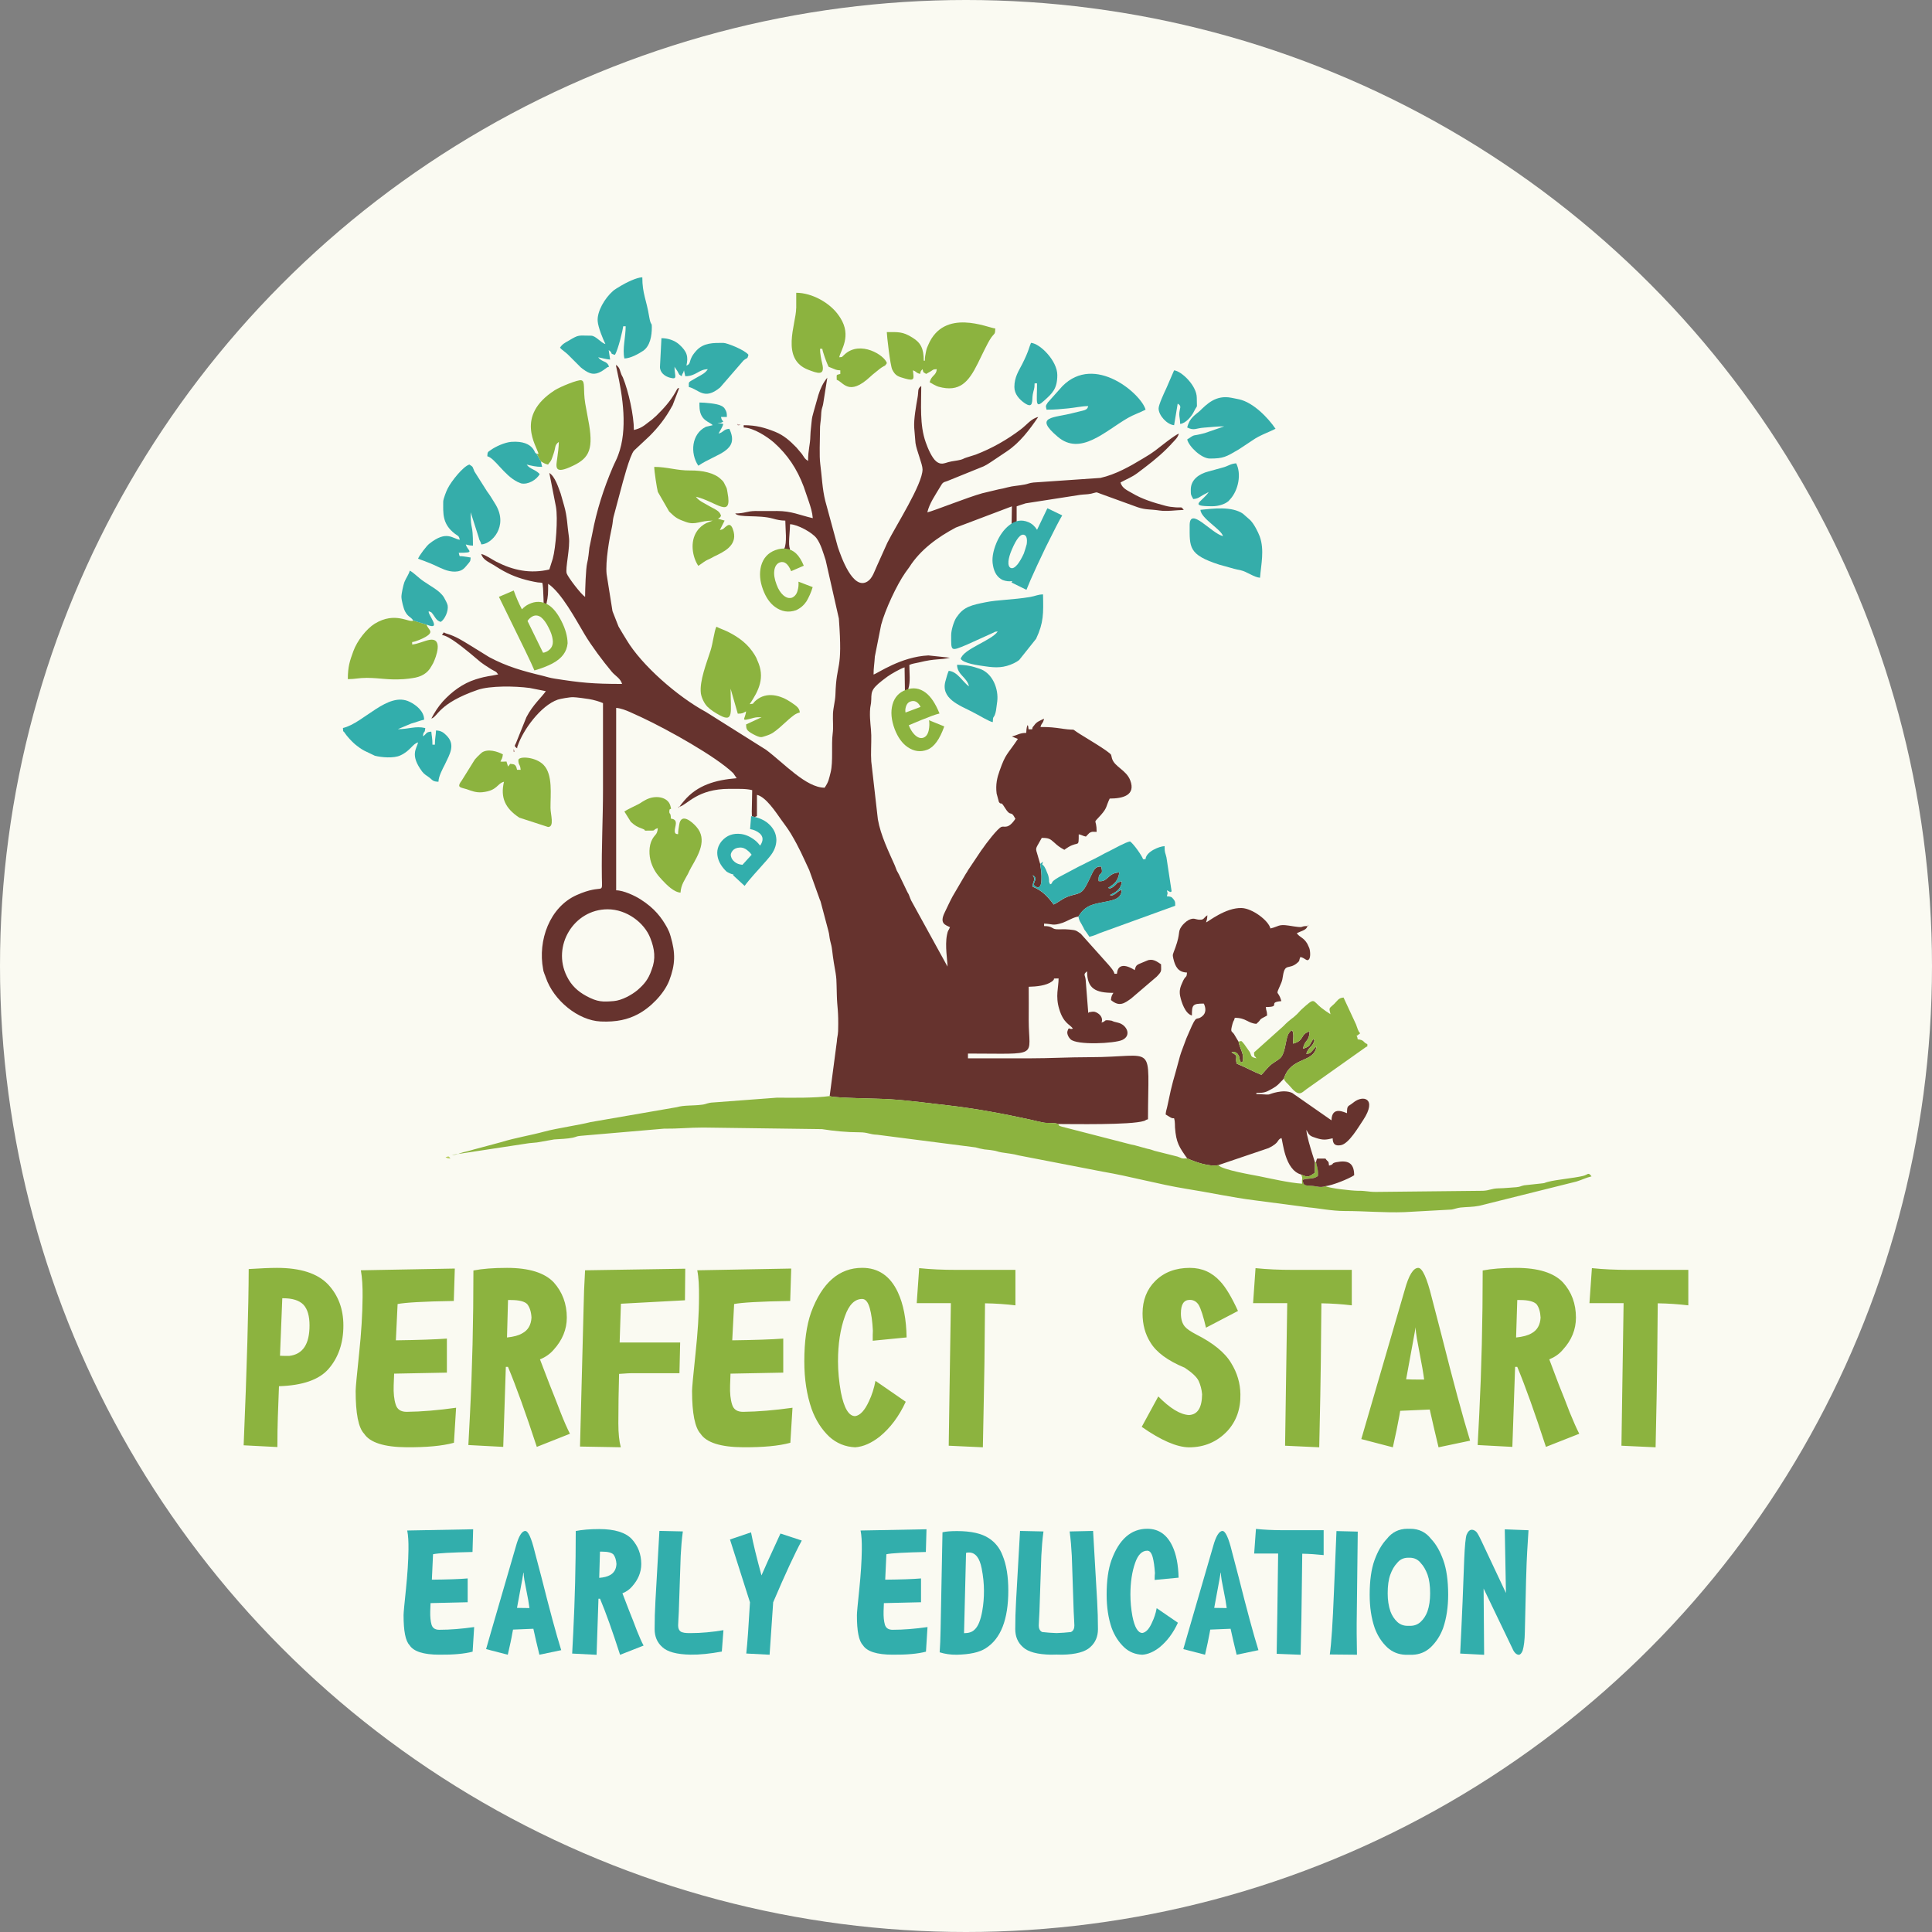 <svg xmlns="http://www.w3.org/2000/svg" xmlns:xlink="http://www.w3.org/1999/xlink" id="Layer_1" x="0px" y="0px" viewBox="0 0 512 512" style="enable-background:new 0 0 512 512;" xml:space="preserve"><rect x="0" y="0" width="512" height="512" fill="#808080" stroke="none"/><style type="text/css"> .st0{fill:#FAFAF2;} .st1{fill:#66332E;} .st2{fill:#8CB33F;} .st3{fill:#32AEAC;} .st4{fill-rule:evenodd;clip-rule:evenodd;fill:#8CB33F;} .st5{fill-rule:evenodd;clip-rule:evenodd;fill:#35ADAA;} .st6{fill-rule:evenodd;clip-rule:evenodd;fill:#B9CE60;} .st7{fill-rule:evenodd;clip-rule:evenodd;fill:#C5A8A5;} .st8{fill-rule:evenodd;clip-rule:evenodd;fill:#B9928C;} .st9{fill:#CBD893;} .st10{fill:#35ADAA;}</style><g> <circle class="st0" cx="256" cy="256" r="256"></circle></g><g> <path class="st1" d="M162.64,265.3c-2.89,0.23-4.26,0.27-7.23-1.33c-2.32-1.26-4-2.82-5.18-5.22c-4.04-8.03,1.83-17.78,10.81-17.78 c4.99,0,9.71,3.5,11.31,7.65c1.14,2.89,1.48,5.48,0.34,8.38c-0.88,2.59-1.98,3.84-3.77,5.41 C167.44,263.63,164.85,265.11,162.64,265.3 M143.69,154.44c0.42,0.8,0.3,7.54,0.53,6.74c0-0.04,0.04,0.19,0.08,0.27 c0.88-0.69,0.61-0.04,0.5-1.37c0.49-2.25,0.46-2.78,0.46-5.37c3.54,2.36,7.27,9.37,9.67,13.4c1.79,3.01,4.83,7.08,7.19,9.9 c0.91,1.1,2.32,1.75,2.74,3.24c-7.84,0-11.08-0.34-17.89-1.41c-1.26-0.19-2.13-0.49-3.04-0.72c-5.25-1.26-9.56-2.44-14.31-4.99 l-4.87-3.01c-2.09-1.26-3.85-2.47-6.36-3.2c-1.18-0.34-0.46-0.69-1.26,0.38c1.79,0.11,5.9,3.58,7.65,4.99 c3.05,2.51,2.06,1.94,5.41,4.07c1.07,0.65,1.22,0.46,1.83,1.37c-2.36,0.53-2.7,0.3-5.94,1.3c-3.43,1.07-6.36,3.27-8.72,5.86 c-1.26,1.41-2.17,2.86-3.05,4.53c1.79-0.49,1.75-3.96,12.3-7.61c3.24-1.1,9.78-1.03,13.78-0.49l4.26,0.84 c-1.07,1.6-3.43,3.58-5.14,6.89l-2.55,6.32c-0.46,1.37-0.95,1.18,0.08,1.94c0.08-0.69,0.08-0.42,0.19-0.76 c1.41-4.11,6.05-10.55,10.58-12.14c0.65-0.23,3.31-0.69,4.07-0.65c0.8,0,3.5,0.38,4.23,0.5c1.18,0.19,2.89,0.68,3.69,1.07v23.07 c0,7.65-0.42,15.04-0.3,23.07c0.08,5.1,0.65,1.48-6.66,4.72c-7.19,3.2-10.35,12.03-8.91,19.64c0.11,0.61,0.08,0.53,0.27,1.03 c0.08,0.23,0.15,0.46,0.27,0.69c0,0.08,0.04,0.15,0.08,0.23c0.04,0.08,0.04,0.15,0.08,0.23c2.09,6.17,8.64,11.42,14.54,11.69 c4.23,0.19,7.23-0.53,9.82-1.9c3.31-1.71,6.97-5.37,8.38-8.98c1.6-4.26,1.68-7.19,0.34-11.73c-0.3-1.03-0.46-1.37-0.91-2.25 c-1.45-2.63-3.31-5.14-7.04-7.5c-1.41-0.91-4.49-2.4-6.47-2.4v-48.35c1.29,0.11,2.63,0.65,3.65,1.1l3.24,1.48 c6.81,3.2,19.61,10.32,24.14,14.73l0.91,1.33c-5.63,0.46-10.43,1.83-13.93,5.98c-0.42,0.53-0.88,1.03-1.26,1.6 c2.17-0.57,4.68-4.76,13.29-4.76c2.32,0.04,4.11-0.11,6.01,0.34l-0.11,5.67c0.08,1.94-0.15,0.91,0.72,1.52 c0.84-0.61,0.61,0.3,0.65-1.52v-4.42c2.36,0.53,4.99,4.57,6.4,6.55c1.03,1.45,1.6,2.13,2.59,3.73c2.36,4,3.01,5.71,4.87,9.67 l2.59,7.23c0.3,0.95,0.15,0.34,0.42,1.1l2.06,7.77c0.27,0.95,0.23,1.6,0.49,2.67c0.3,1.26,0.34,1.14,0.53,2.63 c0.11,0.8,0.23,2.06,0.42,3.08c0.88,4.91,0.65,4,0.8,8.68c0.08,3.39,0.49,3.92,0.34,9.48c-0.08,1.49-0.27,1.45-0.34,2.82 l-1.9,14.43c1.56,0.57,13.1,0.61,16.1,0.84c5.33,0.34,10.28,1.07,15.19,1.6c7.54,0.88,14.66,2.21,21.97,3.81 c1.1,0.27,2.4,0.57,3.39,0.76c1.22,0.23,2.93-0.04,3.92,0.38c3.73,0,19.19,0.3,22.69-0.8c1.07-0.34-0.15-0.11,1.1-0.46 c0-20.9,2.47-16.45-15.46-16.45c-5.67,0-10.39,0.3-15.8,0.3h-16.45v-1.26c19.34,0,16.1,1.22,16.1-8.83c0.04-2.97,0-5.9,0-8.87 c2.02-0.04,4.68-0.3,6.17-1.41c1.29-0.99-0.5-0.72,1.75-0.8c0,2.32-0.88,4.68,0.15,8.07c1.14,3.84,2.78,4.04,3.65,5.22 c-1.03,0.46-0.99-0.76-1.45,0.69c-0.23,0.72,0.38,1.75,0.8,2.13c1.64,1.64,11.72,1.14,13.74,0.19c2.59-1.22,1.1-4.07-1.14-4.57 c-2.13-0.46-1.03-0.49-2.25-0.61c-1.68-0.19-0.72,0.19-2.13,0.57c0.42-0.91-0.11-1.94-0.99-2.47c-0.49-0.3-0.88-0.53-1.83-0.34 c-1.1,0.19-0.23-0.04-0.69,0.27l-0.69-8.79c-0.15-1.37-0.76-1.37,0.38-2.25c0,4.64,2.28,5.71,6.97,5.71 c-0.42,0.72-0.53,0.8-0.65,1.9c2.28,1.94,3.65,0.8,5.33-0.38l6.81-5.82c1.45-1.52,1.14-1.41,1.14-3.27 c-1.07-0.72-2.25-1.64-3.77-0.95c-2.7,1.18-2.82,0.88-3.2,2.51c0,0-4.38-3.08-4.72,0.95h-0.65c-0.23-0.88-0.91-1.56-1.49-2.28 l-7.46-8.34c-1.29-0.88-1.14-0.91-3.01-1.1c-1.41-0.15-2.67,0-3.5-0.08c-1.22-0.11-0.91-0.84-3.2-0.84v-0.65 c2.32,0.08,2.25,0.65,4.83-0.19c1.41-0.49,3.01-1.56,4.26-1.67c1.56-2.63,3.35-3.16,5.63-3.62c2.93-0.65,5.79-0.69,5.86-3.5 c-1.48,0.5-2.02,1.87-3.12,1.41c1.6-0.8,2.89-1.45,3.16-3.58c-1.52,0.19-1.03,0.42-2.13,1.26c-0.53,0.42-0.95,0.72-1.52,0.42 c1.75-1.1,2.63-1.87,2.97-4.07c-3.05,0.04-3.01,2.63-5.48,2.28c-0.19-3.01,1.41-0.91,0.69-3.84c-1.71-0.15-2.09,1.18-2.86,2.74 c-1.64,3.46-2.02,4.11-3.96,4.61c-3.43,0.8-3.65,1.64-5.79,2.7c-1.52-2.06-3.05-3.73-5.56-4.72c-0.04-1.64,0.95-1.68,0-3.08 c2.09,1.22-1.29,2.51,1.45,3.31c0.42-0.3,0.65-0.3,0.84-1.45c0.04-0.3,0.04-1.29,0.04-1.64c-0.04-1.33-0.19-2.02-0.34-3.16 l-0.84-2.89c-0.5-1.52-0.23-1.26,1.26-4.04c1.87,0,2.21,0.27,3.24,1.18c1.07,0.99,1.45,1.26,2.74,1.98 c0.53-0.34,0.53-0.42,1.14-0.76c2.67-1.56,2.67,0.3,2.67-3.35c0.99,0.23,0.91,0.38,1.9,0.61l0.91-0.95c0.76-0.46,0.8-0.3,1.94-0.3 c0-3.88-1.26-1.79,1.14-4.49c1.71-1.94,1.29-2.21,2.32-4.34c3.43,0,6.97-0.84,5.44-4.83c-1.07-2.78-4.15-3.54-4.83-5.79l-0.23-0.95 c-0.42-0.88-7.35-4.91-8.26-5.52c-2.93-1.83-0.27-0.8-4.61-1.41c-2.28-0.34-3.27-0.46-5.86-0.46c0.34-1.22,0.65-0.8,0.95-2.21 c-1.03,0.53-1.94,0.76-2.63,1.79c-0.57,0.8-0.27,0.04-0.53,1.03h-0.95c-0.19-2.47-0.61-0.08-0.61,0.95c-1.79,0-2.36,0.61-3.81,0.95 l1.6,0.65c-2.89,4.3-3.2,3.77-4.84,8.41c-0.65,1.79-1.1,3.62-0.8,6.05l0.61,2.25c0.61,0.88,0.49-0.23,1.33,1.14 c2.06,3.39,1.6,0.61,3.04,3.31c-1.9,2.86-2.89,1.87-3.65,2.13c-0.99,0.27-4.23,4.57-5.1,5.86c-0.04,0.04-0.11,0.11-0.15,0.19 c-0.04,0.04-0.08,0.11-0.11,0.15l-3.54,5.29c-0.38,0.65-0.15,0.34-0.61,0.99l-3.5,5.98c-0.8,1.49-1.33,2.7-2.09,4.26 c-1.45,2.97,0.23,3.27,1.41,3.88c-0.38,0.99-0.53,0.65-0.8,2.06c-0.57,2.89,0.15,6.85,0.15,8.38l-9.63-17.51 c-0.27-0.53-0.3-0.76-0.46-1.14c-0.38-0.95-0.08-0.23-0.53-1.07l-2.25-4.68c-0.3-0.61-0.3-0.5-0.57-1.03 c-0.23-0.53-0.3-0.84-0.53-1.37c-1.56-3.54-3.73-7.88-4.49-12.22l-1.75-15.34c-0.15-2.13,0.04-4.76,0-6.93 c-0.04-2.13-0.42-3.77-0.34-6.32c0.04-1.6,0.3-1.6,0.34-3.16c0.04-2.36,0.04-2.97,4.3-6.09c0.88-0.65,3.54-2.17,4.53-2.44 l0.08,5.37c0.08,1.48-0.27,1.03,0.57,1.68c0.69-0.61,0.53,0,0.34-1.37c0.61-1.79,0.27-4.3,0.27-6.32c0.84-0.38,1.52-0.42,2.51-0.65 c4.61-1.14,5.52-0.61,8.26-1.26l-5.71-0.61c-7.31,0.34-13.44,4.76-14.54,5.06c0-1.86,0.23-2.78,0.34-4.76l1.67-8.41 c1.07-4,4.11-10.54,6.4-13.82c0.5-0.72,0.65-0.88,1.07-1.48c2.93-4.61,7.5-7.92,12.3-10.47l14.88-5.63l-0.11,6.62 c0.34,1.26-0.15,0.53,0.76,1.03c0.69-0.57,0.46,0,0.61-1.33v-6.32c0.34-0.15,1.9-0.65,2.4-0.8l14.47-2.25 c1.14-0.15,1.79-0.08,2.89-0.31c1.71-0.38,0.99-0.53,2.51,0.04l9.75,3.54c2.21,0.76,3.31,0.5,5.79,0.88 c2.06,0.3,4.53-0.11,6.47-0.15c-0.76-1.03-0.49-0.53-2.21-0.69c-0.72-0.04-1.94-0.19-2.7-0.42c-3.01-0.8-6.13-1.75-8.72-3.31 c-1.22-0.72-2.74-1.29-3.12-2.86c1.6-0.88,2.97-1.37,4.45-2.47c2.74-2.06,5.37-4.04,7.77-6.43l1.26-1.29 c0.04-0.08,0.08-0.15,0.15-0.19c0.04-0.04,0.08-0.11,0.15-0.15c0.65-0.72,1.41-1.37,1.67-2.4c-0.99,0.27-5.41,3.84-6.43,4.61 c-0.08,0.04-0.15,0.08-0.19,0.11c-0.04,0.04-0.11,0.11-0.19,0.15l-0.95,0.65c-0.69,0.42-1.1,0.65-1.75,1.07 c-3.46,2.09-7.23,4.23-11.27,5.14l-17.74,1.22c-1.14,0.11-1.45,0.38-2.32,0.53c-1.71,0.34-3.05,0.34-4.61,0.76 c-0.65,0.19-1.71,0.42-2.36,0.53l-4.3,1.03c-3.88,1.07-12.75,4.64-14.54,5.06c0.53-2.36,2.17-4.68,3.39-6.74 c0.65-1.03,0.57-1.18,1.9-1.56l9.67-3.92c0.95-0.49,1.1-0.61,1.98-1.18l4.15-2.78c3.46-2.32,6.01-5.75,8.3-9.1 c-1.87,0.42-3.08,2.13-4.61,3.27c-3.65,2.78-7.69,5.06-11.95,6.7l-2.4,0.76c-1.1,0.34-0.53,0.3-1.6,0.61 c-1.07,0.27-2.21,0.34-3.2,0.61c-1.3,0.38-2.06,0.76-3.24-0.15c-1.18-0.95-2.25-3.46-2.82-5.1c-1.64-4.61-1.18-9.97-1.18-14.92 c-1.1,0.8-0.65,1.29-0.99,3.12c-0.34,1.98-1.03,5.71-0.88,7.92l0.34,4.07c0.27,1.98,1.87,5.6,1.87,7c0,3.96-7.12,15-9.33,19.45 l-2.74,6.09c-0.61,1.29-1.18,3.31-2.51,4.15c-3.92,2.51-7.04-6.7-7.88-9.14l-3.31-12.18c-0.8-3.16-0.91-6.59-1.33-9.75 c-0.3-2.32-0.08-6.24-0.08-8.76c-0.04-1.9,0.23-2.44,0.3-4.11c0.08-2.32,0.38-1.75,0.65-3.77l0.99-6.28 c-1.1,1.29-1.87,2.97-2.36,4.57l-1.26,4.45c-0.3,1.22-0.42,1.22-0.57,2.93c-0.11,1.41-0.23,1.79-0.3,3.46 c-0.04,2.44-0.61,3.69-0.61,6.66c-1.03-0.69-0.91-0.84-1.64-1.87l-1.45-1.71c-1.75-1.79-3.31-3.2-5.63-4.15 c-2.7-1.07-4.95-1.75-8.34-1.75v0.61c2.63,0.08,6.24,2.44,8.03,4c3.62,3.24,6.09,6.93,7.88,11.69l1.37,4 c0.46,1.37,0.91,2.78,1.03,4.34c-3.5-0.8-5.6-1.9-9.48-1.9c-1.9,0.04-3.81,0-5.71,0c-2.4,0.04-2.78,0.65-5.37,0.65 c0.91,1.22,6.24,0.3,10.01,1.37c1.03,0.3,2.09,0.53,3.27,0.53c0,2.13,0.53,5.98-0.31,7.5c0.04,0.08,0.04,0.19,0.08,0.27l0.23,0.72 c0.27,0.69-0.42,0.08,0.3,0.69c0.99-0.19,0.46-0.72,0.95-1.67c-0.57-1.07,0-4.61,0-6.55c1.98,0.04,5.94,2.21,7.04,3.73 c1.14,1.52,1.79,3.96,2.4,5.79l3.5,15.46c1.07,14.5-0.65,11.15-0.91,20.21c-0.08,1.83-0.57,3.31-0.65,5.03 c-0.08,1.79,0.15,3.58-0.08,5.29c-0.38,2.86,0.15,7.39-0.53,10.2c-0.5,1.98-0.53,2.51-1.6,4.11c-4.91,0-10.7-6.43-15.53-10.05 l-15.91-10.01c-7.54-4.07-17.06-12.41-21.05-19.11c-0.65-1.1-1.45-2.32-2.13-3.54l-1.6-4.07l-1.56-9.82 c-0.34-3.35,0.72-9.4,1.45-12.68c0.19-0.91,0.19-1.71,0.38-2.47l1.86-6.97c0.53-1.98,2.44-9.37,3.58-10.62l4.11-3.85 c2.32-2.32,4.26-4.8,5.86-7.73c0.04-0.08,0.15-0.3,0.23-0.38l1.75-4.57c-0.49-0.15-0.57,0.38-1.03,1.14 c-1.33,2.32-3.08,4.26-4.99,6.13c-0.04,0.04-0.11,0.11-0.15,0.15c-0.08,0.04-0.11,0.11-0.19,0.15c-0.61,0.57-0.95,0.88-1.71,1.41 c-1.37,1.07-2.06,1.64-3.92,2.09c0-3.85-1.41-10.2-2.89-13.86c-0.27-0.61-0.11-0.11-0.42-0.84c-0.38-0.88-0.38-1.67-1.1-2.28 c-0.65-0.53,0.27-0.3-0.34-0.08l0.27,1.26c1.56,7.01,2.86,15.65,0.34,22.39c-0.46,1.29-0.88,1.94-1.45,3.27 c-2.44,5.71-4.3,11.53-5.44,17.63l-0.76,3.69c-0.15,1.22-0.27,2.82-0.61,4.15c-0.34,1.41-0.53,6.93-0.53,8.91 c-1.1-0.72-4.45-5.1-4.87-6.21c-0.46-1.22,0.99-6.93,0.57-9.75c-0.42-2.78-0.42-5.37-1.26-8.22l-0.91-3.2 c-0.65-1.71-1.45-4.45-3.01-5.48l1.75,8.95c0.57,3.08-0.04,10.89-0.84,13.78l-0.91,2.86c-5.06,1.18-9.59,0.23-14.05-2.06 c-1.26-0.65-2.66-1.71-4-2.06c0.38,1.45,1.9,2.13,3.16,2.86c1.33,0.84,2.28,1.45,3.81,2.21c2.44,1.22,5.29,2.02,7.99,2.47 L143.69,154.44z"></path> <path class="st1" d="M314.62,306.99c2.21,0.95,5.67,2.25,8.22,1.79l13.36-4.53c3.08-1.52,2.06-2.13,3.39-2.66 c0.38,0.65,0.8,8.45,5.22,9.67c1.98,0.95,2.21,0.46,3.65-0.46v-2.82l-0.38-1.22c-0.04-0.08-0.04-0.19-0.08-0.27l-0.15-0.46 c-0.49-1.56-1.64-5.29-1.64-6.62l0.34,0.65c0.19,0.27,0.11,0.34,0.53,0.72c0.46,0.46,1.1,0.57,1.71,0.8 c1.87,0.61,2.59,0.49,4.38,0.08c0.04,1.45,0.57,2.09,2.13,1.83c2.17-0.34,4.76-4.91,5.98-6.7c3.73-5.67,0-6.78-2.67-4.57 c-1.37,1.14-1.64,0.53-1.64,2.78c-0.46-0.08-4.04-2.13-4.11,1.9l-10.43-7.27c-2.44-1.1-5.86,0.34-6.17,0.42 c-0.53,0.08-2.13-0.11-3.31-0.11v-0.3c2.36,0,2.63-0.27,4.23-1.14c0.72-0.42,1.07-0.65,1.64-1.18l1.41-1.45 c1.9-6.02,7.99-4,8.68-8.6c-0.08,0.04-0.15,0.11-0.19,0.19c-0.04,0.04-0.15,0.11-0.19,0.15c-0.04,0.08-0.11,0.15-0.19,0.19 c-0.04,0.08-0.11,0.11-0.15,0.19c-0.11,0.11-0.42,0.49-0.46,0.53c-0.61,0.57-0.42,0.65-1.56,0.76c0.57-1.75,1.52-1.83,1.94-2.93 c0.31-0.84,0.34-0.15,0-1.07c-1.29,1.67-0.53,1.9-2.82,2.66c0.53-2.59,1.6-1.68,1.79-4.61c-2.66,0.76-1.22,2.4-4.38,3.24 c-0.08-1.26,0.3-2.55-0.27-3.54c-0.61,0.34-0.34,0.15-0.8,0.69c-0.95,1.1-0.84,5.03-2.25,6.59c-0.57,0.61-2.06,1.33-2.89,2.13 c-0.99,0.95-1.56,1.79-2.21,2.4c-1.98-0.76-3.92-1.9-6.55-2.97c-0.53-1.94,0.72-1.9-1.37-2.97c0.68-0.3,1.45,0,1.79,0.65 c0.53,0.84,0.15,0.65,0.38,1.18c0.34,0.8-0.27,0.3,0.61,0.84c0.15-0.3,0.15-0.08,0.27-0.8c0.19-1.68-0.91-3.08-1.18-4.72 l-1.07-1.79c-0.04-0.08-0.08-0.15-0.11-0.19c-0.65-0.95-1.07-0.34-0.42-2.74c0.34-1.18,0.3-0.46,0.61-1.6 c3.05,0,3.35,1.41,5.71,1.6c1.75-1.52,0.15-0.8,2.85-2.21c-0.04-1.41-0.23-0.99-0.34-2.25c4.26,0,0.27-1.26,4.11-1.56 c-0.88-3.31-1.75-0.88-0.04-4.8c0.3-0.69,0.34-1.14,0.49-2.02c0.53-3.27,1.56-1.48,3.69-3.24c0.91-0.76,0.42-0.57,0.91-1.64 c1.33,0.3,1.67,1.26,2.25,0.65c0.5-0.49,0.38-2.25,0.11-3.01l-0.5-1.1c-1.03-1.79-1.98-1.64-2.82-2.85c1.37-0.65,2.55-0.8,2.85-1.9 c-2.51,0.04-0.11,0.69-4.99-0.11c-2.78-0.42-2.59,0.23-4.83,0.76c-0.57-2.17-4.8-5.29-7.58-5.41c-4.26-0.19-9.02,3.69-9.48,3.81 c0.19-0.72,0.3-0.91,0.34-1.9c-1.07,0.72-0.84,1.26-2.13,1.18c-1.1-0.04-1.41-0.65-2.89,0.11c-0.57,0.3-1.45,1.1-1.83,1.68 c-1.07,1.52-0.19,1.6-1.64,5.63c-0.69,1.9-0.8,1.71-0.53,2.89c0.49,2.09,1.26,3.62,3.62,3.69c-0.11,1.71-0.34,0.46-1.29,2.78 c-0.38,0.84-0.84,1.94-0.53,3.43c0.34,1.64,1.33,4.68,3.12,5.18c0-2.85,0.19-3.16,3.16-3.16c0.53,1.1,0.69,2.47-0.42,3.35 c-1.79,1.45-1.29-0.95-3.46,4.15c-0.23,0.61-0.42,0.91-0.76,1.75l-1.37,3.69c-0.23,0.65-0.42,1.33-0.57,1.94 c-1.6,6.09-1.6,5.1-3.05,12.14c-0.19,0.95-0.42,1.41-0.49,2.36l1.37,0.84c1.07,0.5,0.76-0.38,1.03,0.91 c0.04,0.08,0.08,1.29,0.08,1.71C311.68,302.8,312.48,303.98,314.62,306.99"></path> <path class="st2" d="M351.28,314.33c-1.45,0.46-1.94,0.08-3.5-0.08c-1.71-0.19-2.32,0.23-2.55-1.56c1.33-0.61,2.59,0,4.04-1.03 c0.15-1.41-0.19-2.28-0.49-3.69h-0.3v2.82c-1.45,0.91-1.68,1.41-3.65,0.46c0.53,1.29,0.11,0.8,0.23,2.44 c-3.39-0.23-7.99-1.29-11.38-1.98c-1.3-0.27-9.82-1.67-10.81-2.93c-2.55,0.46-6.02-0.84-8.22-1.79c-1.9,0.08-1.22-0.04-2.63-0.49 l-6.05-1.52c-0.99-0.3-0.69-0.3-1.98-0.57l-3.2-0.88c-0.42-0.11-0.72-0.15-1.07-0.23l-18.31-4.72c-0.88-0.34-0.53,0.04-0.99-0.72 c-0.99-0.42-2.7-0.15-3.92-0.38c-0.99-0.19-2.28-0.49-3.39-0.76c-7.31-1.6-14.43-2.93-21.97-3.81c-4.91-0.53-9.86-1.26-15.19-1.6 c-3.01-0.23-14.54-0.27-16.1-0.84c-3.81,0.53-9.97,0.46-13.9,0.42l-16.75,1.26c-1.87,0.08-1.83,0.46-3.2,0.61 c-2.4,0.31-4.68,0.08-6.62,0.65l-22.88,3.96c-2.93,0.76-8.98,1.64-12.07,2.47c-3.92,1.07-7.73,1.64-11.69,2.86l-7.23,1.94 c-1.07,0.34-1.79,0.5-2.74,0.72c-1.33,0.34-1.48,0.72-3.08,0.72l20.02-3.05c0.84-0.15,1.71-0.15,2.59-0.27l4.57-0.8 c1.52-0.11,3.46-0.15,4.91-0.46c1.07-0.23,0.88-0.38,2.06-0.49l22.08-1.9c3.92,0.04,6.59-0.3,10.43-0.3l31.48,0.42 c3.08,0.5,6.59,0.84,9.94,0.84c2.25,0,2.59,0.57,4.72,0.65l26.04,3.35c1.07,0.27,0.99,0.3,2.32,0.53c0.57,0.08,1.37,0.11,2.25,0.27 c0.99,0.11,1.33,0.38,2.32,0.53c1.79,0.3,2.89,0.34,4.57,0.8l22.23,4.3c7.39,1.26,14.77,3.35,22.04,4.53 c6.09,0.95,12.22,2.32,18.35,3.08l14.28,1.87c2.4,0.19,6.02,0.95,9.48,0.95c5.44,0,10.43,0.49,15.8,0.3l12.56-0.69 c0.61-0.11,1.6-0.46,2.32-0.53c1.87-0.19,3.16-0.11,4.95-0.46l25.77-6.43c1.52-0.46,2.44-0.99,4-1.37 c-0.91-1.26-0.91-0.42-2.28-0.11c-2.59,0.61-6.93,0.95-9.25,1.56c-1.26,0.3-0.34,0.3-2.06,0.46l-4.26,0.46 c-1.1,0.23-0.88,0.38-2.06,0.5c-1.87,0.11-2.93,0.27-4.72,0.3c-1.94,0.04-2.36,0.57-4.11,0.65l-28.44,0.3 c-2.02,0-2.63-0.34-4.72-0.3C358.13,315.55,352.27,314.91,351.28,314.33"></path> <path class="st3" d="M275.67,228.95c0.15,1.14,0.31,1.83,0.34,3.16c0,0.34,0,1.33-0.04,1.64c-0.19,1.14-0.42,1.14-0.84,1.45 c-2.74-0.8,0.65-2.09-1.45-3.31c0.95,1.41-0.04,1.45,0,3.08c2.51,0.99,4.04,2.67,5.56,4.72c2.13-1.07,2.36-1.9,5.79-2.7 c1.94-0.49,2.32-1.14,3.96-4.61c0.76-1.56,1.14-2.89,2.86-2.74c0.72,2.93-0.88,0.84-0.69,3.85c2.47,0.34,2.44-2.25,5.48-2.28 c-0.34,2.21-1.22,2.97-2.97,4.07c0.57,0.31,0.99,0,1.52-0.42c1.1-0.84,0.61-1.07,2.13-1.26c-0.27,2.13-1.56,2.78-3.16,3.58 c1.1,0.46,1.64-0.91,3.12-1.41c-0.08,2.82-2.93,2.85-5.86,3.5c-2.28,0.46-4.07,0.99-5.63,3.62c0.27,1.41,0.57,1.41,1.29,2.86 c0.42,0.88,0.19,0.46,0.72,1.18c0.34,0.49,0.61,0.88,0.91,1.33c1.14-0.27,1.79-0.57,2.78-0.99l19.95-7.23 c0-0.99,0.04-1.1-0.46-1.75c-0.53-0.69-0.76-0.69-1.75-0.76c0.27-1.26,0.27-0.38,0-1.6c1.1,0.57,0.84,0.53,1.26,0.3l-1.37-9.02 c-0.34-1.48-0.49-1.07-0.49-2.97c-1.41,0.04-4.91,1.45-5.06,3.46h-0.65c-0.19-0.76-2.47-4.07-3.46-4.72 c-1.37,0.3-4.07,1.87-5.37,2.51c-0.95,0.46-1.71,0.84-2.7,1.41c-0.99,0.53-1.94,0.99-2.74,1.37c-0.57,0.27-0.76,0.38-1.26,0.65 c-0.53,0.27-0.99,0.46-1.48,0.72l-5.37,2.85c-2.7,1.6-1.14,1.41-2.25,1.87c-0.49-1.03-0.15-0.46-0.34-1.6 c-0.15-0.95-0.27-1.03-0.53-1.68c-0.15-0.34-0.11-0.3-0.27-0.69c-1.03-2.17-1.1-0.38-0.76-2.06L275.67,228.95z"></path> <path class="st2" d="M352.88,268.77l0.08,0.11C352.95,268.88,352.84,268.8,352.88,268.77 M328.24,276.04 c0.27,1.64,1.37,3.05,1.18,4.72c-0.11,0.72-0.11,0.5-0.27,0.8c-0.88-0.53-0.27-0.04-0.61-0.84c-0.23-0.53,0.15-0.34-0.38-1.18 c-0.34-0.65-1.1-0.95-1.79-0.65c2.09,1.07,0.84,1.03,1.37,2.97c2.63,1.07,4.57,2.21,6.55,2.97c0.65-0.61,1.22-1.45,2.21-2.4 c0.84-0.8,2.32-1.52,2.89-2.13c1.41-1.56,1.29-5.48,2.25-6.59c0.46-0.53,0.19-0.34,0.8-0.69c0.57,0.99,0.19,2.28,0.27,3.54 c3.16-0.84,1.71-2.47,4.38-3.24c-0.19,2.93-1.26,2.02-1.79,4.61c2.28-0.76,1.52-0.99,2.82-2.66c0.34,0.91,0.3,0.23,0,1.07 c-0.42,1.1-1.37,1.18-1.94,2.93c1.14-0.11,0.95-0.19,1.56-0.76c0.04-0.04,0.34-0.42,0.46-0.53c0.04-0.08,0.11-0.11,0.15-0.19 c0.08-0.04,0.15-0.11,0.19-0.19c0.04-0.04,0.15-0.11,0.19-0.15c0.04-0.08,0.11-0.15,0.19-0.19c-0.69,4.61-6.78,2.59-8.68,8.6 c0.3,0.88,0.72,0.95,1.83,2.25c2.21,2.63,2.89,1.45,3.96,0.69c0.04-0.04,0.11-0.11,0.19-0.15l15.53-11 c0.19-0.11,0.11-0.15,0.61-0.34v-0.61c-1.22-0.46-0.69-1.1-2.55-1.26c-0.15-0.65-0.04-0.49-0.3-0.95c0.04-0.04,0.11-0.08,0.15-0.04 l0.8-0.61c-0.42-0.49-0.3-0.34-0.61-0.99c-0.19-0.5-0.27-0.8-0.49-1.37l-3.31-7.12c-1.37,0.11-1.56,0.8-2.47,1.68 c-1.37,1.33-1.45,0.84-0.99,2.74c-0.88-0.57-1.52-0.99-2.44-1.71c-2.47-1.98-1.52-2.93-5.37,0.57l-1.07,1.14 c-1.29,1.26-1.64,1.14-3.69,3.24l-7.69,6.89c0.11,1.37-0.04,0.57,0.65,1.56c-1.67-0.38-1.22-0.57-1.79-1.68l-1.45-2.06 C328.85,275.69,329.16,275.85,328.24,276.04z"></path> <path class="st4" d="M197.71,188.52c-0.19,2.17-1.83,2.78,2.06,1.71c0.8-0.19,1.18-0.15,2.06-0.15l-4.11,1.9 c0.04,1.18,0.04,1.6,1.87,2.59c2.02,1.07,2.21,0.8,3.12,0.53c1.94-0.61,2.32-0.99,3.81-2.21l2.51-2.25 c1.14-0.95,1.71-1.52,2.93-1.83c-0.11-1.22-0.88-1.71-2.32-2.7c-2.82-1.9-6.43-2.86-9.21-0.57c-1.26,1.03-0.34,0.91-1.75,1.07 c2.47-3.69,4.11-7.08,2.06-11.53c-0.3-0.72-0.34-0.88-0.72-1.49c-1.71-2.82-4.07-4.64-7.12-6.17c-1.1-0.53-2.06-0.84-3.05-1.33 c-0.57,1.1-0.91,4.38-1.56,6.36c-1.03,3.24-2.97,8.07-2.55,11.31c0.19,1.22,0.95,2.78,1.79,3.58c0.84,0.84,2.09,1.6,3.2,2.21 c3.77,2.02,2.89-0.84,2.89-7.04l1.9,6.62C196.79,189.13,196.87,188.97,197.71,188.52"></path> <path class="st5" d="M252.07,168.3c0,4.34-0.23,4.38,4.15,2.55l7.16-3.24c0.3-0.11,0-0.19,1.03-0.27c-1.64,2.44-9.1,4.61-9.82,7.27 c0.84,1.22,4.61,1.71,6.55,1.98c2.86,0.42,4.95,0.42,7.58-0.84c0.65-0.34,0.91-0.49,1.37-0.84l4.49-5.63 c2.02-4.3,1.94-6.7,1.83-11.76c-1.45,0.04-1.9,0.42-3.43,0.69c-4.57,0.76-8.53,0.72-11.88,1.41c-3.39,0.69-5.67,1.14-7.39,3.69 l-0.27,0.34C252.72,164.8,252.07,167.05,252.07,168.3"></path> <path class="st2" d="M245.1,95.59h-0.3c0-3.2-0.76-4.76-3.01-6.13c-2.59-1.64-3.84-1.45-6.78-1.45c0,0.84,0.91,8.91,1.45,9.94 c0.8,1.64,1.6,1.86,3.35,2.36c2.78,0.8,2.32-0.04,2.13-2.17c1.07,0.38,0.69,0.65,1.9,0.95c0.19-0.88,0.15-0.72,0.65-1.26 c0.27,1.1,0.11,0.69,0.95,1.26l1.22-0.69c0.76-0.46,0.46-0.5,1.6-0.57c-0.15,1.75-1.37,1.52-1.9,3.46 c0.61,0.38,1.71,0.99,2.32,1.18c5.71,1.6,8.03-1.33,10.43-6.13c0.88-1.71,2.51-5.37,3.58-6.89c0.88-1.22,1.03-0.72,1.07-2.4 c-1.9-0.15-13.59-5.56-17.78,4.38c-0.3,0.76-0.38,0.69-0.61,1.9C245.22,94.11,245.1,94.56,245.1,95.59"></path> <path class="st2" d="M210.99,81.69c0,4.11-4.26,13.51,3.27,16.33c2.32,0.88,4.49,1.75,3.62-1.71c-0.23-0.95-0.57-2.63-0.57-3.88 h0.61c0.08,0.76,0.99,3.24,1.26,3.85c0.57,1.26,0.15,0.76,1.26,1.26c0.08,0.04,0.34,0.15,0.46,0.19c0.34,0.11,0.65,0.38,1.79,0.42 v0.95c-1.26,0.34-0.91,0.08-0.95,1.56c1.75,0.5,3.12,4.57,8.95-0.88c0.69-0.65,1.29-1.07,2.06-1.71c0.19-0.15,0.15-0.15,0.53-0.42 l0.38-0.27c1.1-0.72,0.69-0.15,1.37-1.14c-0.57-2.09-7.04-6.13-11.19-2.32c-0.04,0.04-0.11,0.11-0.15,0.15 c-0.84,0.69-0.19,0.5-1.29,0.61c0.42-1.94,3.35-5.6,0.3-10.43l-0.38-0.57c-2.32-3.43-7.16-6.09-11.31-6.09V81.69z"></path> <path class="st5" d="M277.35,108.57c2.4,0,3.62-0.15,5.67-0.34c1.71-0.15,3.69-0.61,5.37-0.61c-0.3,1.22-0.99,1.03-3.84,1.79 c-5.25,1.41-10.77,0.8-4.26,6.32c6.05,5.18,12.52-1.45,18.58-4.95c1.52-0.88,3.16-1.41,4.72-2.21c-1.1-4.11-13.44-14.92-22.04-6.24 l-3.88,4.34C277.04,107.66,277.12,107.51,277.35,108.57"></path> <path class="st3" d="M90.88,192.93c0.15,1.52-0.11,0.38,0.53,1.37c0.15,0.23,0.65,0.88,0.84,1.07c0.57,0.69,1.41,1.52,2.06,2.06 c0.76,0.61,1.41,1.07,2.25,1.52l2.78,1.33c1.79,0.46,5.03,0.72,6.74-0.08c2.7-1.22,3.2-3.05,4.72-3.46 c-0.38,1.71-2.25,3.27,1.1,7.77c0.5,0.65,1.14,1.03,1.9,1.56c0.84,0.69,0.95,1.07,2.4,1.1c0-1.37,1.07-3.35,1.71-4.61 c1.33-2.78,2.85-5.22,0.42-7.65c-0.76-0.76-1.41-1.29-2.78-1.33c-0.04,1.37-0.3,1.98-0.3,3.77h-0.65c0-1.75-0.19-2.17-0.3-3.46 c-1.52,0.11-1.1,0.49-2.21,1.26c0.15-1.79,0.46-0.42,0.61-2.21c-2.59-0.61-4.34,0.3-7.27,0.3l3.54-1.49 c1.33-0.34,2.06-0.72,3.43-1.03c0-2.17-2.02-3.85-3.81-4.72C102.8,183.11,96.4,191.64,90.88,192.93"></path> <path class="st2" d="M113.04,165.52l-3.5-1.07c-1.1,0.72-4.76-2.51-10.24,0.84c-2.13,1.33-4.64,4.45-5.67,7.31 c-0.91,2.51-1.45,4-1.45,7.38c2.02,0,2.82-0.34,5.02-0.34c3.96,0.04,5.41,0.61,9.82,0.34c1.03-0.08,1.48-0.15,2.28-0.27 c2.25-0.3,4-1.22,5.03-3.16l0.46-0.8c0.76-1.56,2.78-6.85-1.03-6.17c-1.29,0.23-3.04,1.1-4.53,1.22v-0.65 c0.91-0.08,2.89-0.95,3.62-1.41C115.17,167.35,113.46,166.93,113.04,165.52"></path> <path class="st4" d="M184.42,131.64c5.29,1.22,9.75,6.13,8.38-1.1c-0.23-1.29-0.11-0.95-0.61-1.94c-0.46-0.95-0.42-0.95-1.18-1.64 c-1.71-1.64-4.83-2.32-8.15-2.28c-3.46,0.04-6.05-0.95-9.48-0.95c0,1.18,0.69,5.6,0.95,6.62l3.01,5.22 c1.71,1.68,2.25,1.98,4.49,2.78c2.55,0.88,3.58-0.38,7.04-0.38l-1.6,0.61c-0.99,0.46-1.94,1.26-2.55,2.17 c-1.98,2.85-1.18,6.97,0.34,9.21c0.53-0.34,0.91-0.65,1.48-1.03c0.84-0.57,0.95-0.53,1.87-0.99c0.53-0.27,0.34-0.19,0.84-0.46 c2.47-1.18,6.09-2.82,5.18-6.55c-0.69-2.66-1.6-1.75-2.21-1.26c-0.72,0.61-0.38,0.53-1.45,0.8l1.26-2.51l-1.75-0.49 c0.65-0.42,0.42-0.19,0.8-0.76c-0.34-1.33-1.45-1.64-3.12-2.59C186.67,133.32,185.26,132.82,184.42,131.64"></path> <path class="st5" d="M117.46,132.9c0,3.08-0.34,5.94,3.12,8.57c0.8,0.61,0.99,0.42,1.29,1.56c-1.94-0.19-3.39-2.67-8.11,1.07 c-0.69,0.53-2.59,3.01-2.97,3.96c0.38,0.19,2.51,0.8,5.41,2.21c0.42,0.19,0.57,0.27,0.88,0.38c1.64,0.8,3.96,1.26,5.48,0.3 c0.46-0.27,0.91-0.84,1.26-1.26c0.91-1.07,0.8-0.88,0.91-1.94c-0.88-0.19-1.07-0.15-1.94-0.3c-1.18-0.19-0.88,0.34-1.22-0.95 c4.61,0,2.36-0.42,1.87-2.21c0.76,0.15,0.95,0.3,1.9,0.3c0-6.36-0.61-3.62-0.61-8.83l2.06,6.43c0.38,1.56,0.46,0.91,0.76,2.09 c2.74-0.08,7.19-4.76,3.85-10.47c-0.8-1.29-1.45-2.44-2.36-3.65l-3.31-5.22c-0.57-1.26-0.19-1.1-1.33-1.83 c-1.6,0.42-4.83,4.42-5.82,6.47C118.26,130.19,117.46,132.29,117.46,132.9"></path> <path class="st5" d="M160.44,91.17c-1.22-0.3-2.51-2.21-3.81-2.21c-3.5,0-3.08-0.38-5.94,1.33c-1.07,0.61-1.64,0.88-2.28,1.83 c0.53,0.72,1.26,0.95,2.51,2.25c0.04,0.04,0.11,0.11,0.15,0.15l2.86,2.86c0.5,0.42,0.11,0.11,0.53,0.42 c1.83,1.33,3.01,1.71,4.95,0.61c0.23-0.15,0.72-0.46,0.95-0.65c1.14-0.69-0.27-0.11,1.03-0.57c-0.46-1.64-1.83-1.1-2.86-2.51 c0.91,0.19,2.13,0.53,3.16,0.61l-0.38-2.51c1.37,0.95,0,0.8,1.64,1.26c0.88-1.33,2.13-6.78,2.21-7.57h0.65 c0,2.82-0.91,6.05-0.34,8.53c1.67-0.04,3.81-1.26,4.95-2.02c1.9-1.29,2.32-4.07,2.32-6.21c0-1.6-0.23-0.15-0.69-2.78 c-0.76-4.68-1.83-6.13-1.83-10.51c-1.52,0.04-4.34,1.45-5.67,2.25c-0.38,0.23-0.69,0.42-1.18,0.72c-0.15,0.08-0.42,0.27-0.57,0.38 l-0.34,0.27c-2.21,1.94-4.26,5.44-4.07,7.99C158.49,86.72,159.83,89.96,160.44,91.17"></path> <path class="st2" d="M133.56,207.17c-0.99,4.19,0.3,7.04,4.07,9.52l7.61,2.47c1.75,0,0.65-3.35,0.65-5.02 c-0.04-3.5,0.69-8.87-1.86-11.46c-2.13-2.17-6.66-2.36-6.66-1.22c0,1.37,0.49,0.99,0.61,2.55h-0.95c-0.19-0.88-0.42-1.48-1.29-1.52 c-0.8-0.04-0.27-0.3-1.1,0.65l-0.42-1.33c-0.27,0-0.72,0.04-0.88,0.04h-0.42l-0.3-0.04c0.38-0.76,0.53-0.84,0.65-1.9 c-1.41-0.76-3.96-1.56-5.56-0.49c-0.04,0.04-0.11,0.11-0.15,0.15c-0.08,0.04-0.11,0.11-0.19,0.15l-0.95,0.91 c-0.04,0.08-0.23,0.27-0.3,0.34c-0.42,0.46-0.11,0.11-0.42,0.53l-3.27,5.25c-1.56,2.06-0.38,1.87,1.26,2.4 c1.33,0.46,2.44,0.95,4.11,0.8C131.88,209.53,131.66,207.67,133.56,207.17"></path> <path class="st2" d="M142.2,120.26l1.14,2.02c0.95,0.49,0.91,0.61,1.9,0.84c0.46-0.69,0.57-0.61,0.91-1.33 c0.19-0.46,0.42-1.14,0.57-1.6c0.57-1.6,0.19-2.21,1.37-3.08c0,1.29-0.23,2.93-0.42,4.34c-0.3,2.17-0.84,4.19,3.35,2.36 c4.8-2.09,6.28-4.15,5.1-11.27l-1.03-5.63c-0.61-3.73,0.08-5.86-1.03-6.13c-0.84-0.23-5.52,1.67-7.04,2.63 c-10.62,6.85-4.8,14.73-4.3,16.87H142.2z"></path> <path class="st4" d="M165.46,215.05l1.71,2.74c1.18,1.07,1.6,1.29,3.16,1.87c1.48,0.57-0.88,0.46,2.4,0.46 c1.03,0,0.27-0.27,1.6-0.65c-0.15,1.79-0.72,1.56-1.49,2.97c-0.95,1.75-0.88,4.26-0.3,6.09c0.61,1.83,1.48,3.16,2.78,4.49 c0.04,0.08,0.08,0.15,0.15,0.19c1.22,1.29,3.05,3.2,4.87,3.35c0.15-2.17,1.1-3.31,1.98-4.99c0.38-0.76,0.46-1.03,0.84-1.68 c1.87-3.27,4.42-7.39,1.37-10.81c-1.07-1.22-4-3.84-4.53-0.57c-0.15,0.88-0.3,1.71-0.3,2.55c-0.23-0.04-0.84,0.08-0.88-0.76 c-0.11-1.14,1.22-3.12-1.03-3.35c-0.04-1.87-0.42-0.95-0.42-1.9c0.04-1.45,0.84,0.27,0.23-1.68c-0.69-2.17-3.96-2.82-6.62-1.33 c-0.38,0.23-0.5,0.3-0.8,0.46c-0.53,0.34-0.38,0.3-0.99,0.61C168.01,213.72,166.49,214.4,165.46,215.05"></path> <path class="st5" d="M318.12,135.11c0.19,2.36,5.52,5.14,5.98,6.97c-3.12-0.76-8.83-8.03-8.83-2.86c0,5.82-0.38,7.77,7.88,10.43 l3.96,1.1c0.53,0.15,1.03,0.23,1.56,0.34c1.98,0.46,3.54,1.87,5.25,2.02c0.27-3.5,1.22-7.35-0.08-10.96 c-0.46-1.22-1.48-3.24-2.44-4.23c-0.04-0.04-0.11-0.11-0.15-0.15l-1.87-1.64C326.42,134.12,321.54,134.76,318.12,135.11"></path> <path class="st5" d="M314.62,113.29c1.87,0.91,2.25,0.19,4.45,0.04c2.02-0.15,3.43-0.34,5.37-0.34l-5.18,1.79 c-3.69,0.99-2.17,0.04-4.64,1.68c0.46,1.9,3.77,5.06,6.01,5.06c3.58,0,4.26-0.42,7.69-2.44l3.62-2.4c1.87-1.33,4.3-2.13,6.09-3.05 c-1.98-2.93-5.9-6.97-9.63-7.8c-0.84-0.19-1.41-0.27-2.09-0.42c-4.11-0.8-6.47,1.67-8.41,3.54 C316.82,109.94,315.26,110.66,314.62,113.29"></path> <path class="st5" d="M174.9,97.19c-0.04,1.56,1.33,2.55,2.59,2.89c2.25,0.61,1.26-0.42,1.26-2.89c0.04,0.08,0.11,0.08,0.11,0.19 l0.65,0.95c0.68,1.18,0.23,0.76,1.14,1.37c0.3-1.14,0.3-0.38,0.61-1.56l0.34,1.56c2.89,0,3.54-1.83,5.98-1.86 c-0.69,1.03-1.45,1.37-2.67,2.06c-2.82,1.67-2.32,1.03-2.36,2.66c2.66,0.61,4.04,3.65,8.3,0.11l6.17-7.12 c1.07-0.91,0.99-0.23,1.33-1.52c-0.95-1.29-5.67-3.16-6.66-3.16c-2.59,0-5.18-0.08-7.12,2.02c-2.44,2.66-1.1,3.35-2.66,4 c0.53-2.32,0.23-3.69-1.94-5.63c-1.26-1.1-3.01-1.64-4.68-1.64L174.9,97.19z"></path> <path class="st5" d="M256.79,181.89c-1.68-1.14-3.01-3.92-5.37-4.11c-0.34,0.76-0.57,1.64-0.84,2.63 c-1.41,4.72,3.73,6.51,7.04,8.22c1.9,0.95,4.61,2.66,5.48,2.74c0.04-1.9,0.23-0.76,0.72-2.47c0.19-0.61,0.3-2.13,0.46-3.05 c0.38-3.16-1.14-7.46-4.72-8.64c-1.9-0.65-3.43-1.03-5.94-1.03C253.71,178.88,256.26,179.46,256.79,181.89"></path> <path class="st5" d="M268.82,102.56c0,1.87,1.33,3.31,2.7,4.26c2.47,1.68,1.9-0.76,2.17-2.25c0.23-1.37,0.49-1.33,0.49-2.97h0.65 c0,5.03-0.61,6.89,1.94,4.53c2.06-1.87,3.43-3.05,3.43-6.74c0-3.73-4.53-8.34-6.97-8.53c-0.49,1.03-0.53,2.06-2.32,5.6 C269.96,98.33,268.82,99.93,268.82,102.56"></path> <path class="st5" d="M109.54,164.46l3.5,1.07c4.38,1.79,0.04-2.97,0.61-3.54l0.65,0.27c0.95,0.99,1.18,2.21,2.51,2.55 c1.1-0.72,2.06-2.89,1.83-4.34c-0.04-0.42-0.69-1.64-0.99-2.17c-1.14-1.83-3.58-2.97-5.29-4.19c-1.56-1.03-2.55-2.25-3.77-2.89 c-0.23,0.99-0.99,1.94-1.41,3.01c-0.3,0.8-0.8,3.05-0.8,3.96c0.04,1.03,0.57,3.08,0.95,3.81 C108.17,163.58,108.74,163.31,109.54,164.46"></path> <path class="st5" d="M185.37,107.62c0,3.96,2.82,4.15,3.5,5.06l-1.79,0.42c-3.85,1.87-4.23,7.04-2.02,10.32 c4.91-3.31,11.08-3.81,8.22-9.78c-1.6,0.11-1.41,0.88-2.86,1.26c0.38-0.72,1.07-1.75,1.26-2.55l-1.56-0.3 c1.26-0.04,0.72,0.08,1.56-0.3c-0.5-0.76-0.38-0.34-0.61-1.26h1.56c0-0.99-0.04-1.33-0.49-2.06c-0.27-0.46-0.19-0.34-0.61-0.65 c-0.61-0.5,0.38,0.19-0.38-0.23c-1.03-0.61-4.53-0.88-5.79-0.88V107.62z"></path> <path class="st5" d="M143.34,122.28l-1.14-2.02c-0.04-0.08-0.11-0.27-0.15-0.19c-0.34,0.8-0.11-3.46-6.59-2.97 c-1.71,0.15-4.11,1.22-5.41,2.17c-0.8,0.57-0.84,0.42-0.91,1.64c2.06,0.53,4.38,4.99,8.03,6.81l0.91,0.38 c1.83,0.42,4.15-0.95,4.95-2.47c-1.29-1.33-2.51-1.22-3.46-2.51c1.33,0.3,2.4,0.61,4.11,0.61 C143.5,122.92,143.53,123.19,143.34,122.28"></path> <path class="st5" d="M315.57,129.74c0,1.56,0.04,1.37,0.65,2.51c1.22-0.08,1.56-0.46,2.66-1.1l1.45-0.76 c-1.83,2.7-5.52,3.77,0.95,3.77c1.48,0,3.24-0.46,4.3-1.37l0.3-0.34c2.36-2.47,3.16-6.93,1.71-9.67c-1.64,0.15-2.09,0.76-3.62,1.14 l-3.73,1.03C317.85,125.55,315.57,127.07,315.57,129.74"></path> <path class="st5" d="M307.04,108.23c0,1.87,2.25,4.3,4.11,4.45l0.95-5.71c1.26,0.72,0.42,1.14,0.42,2.86 c0,0.72,0.23,1.29,0.23,2.51c1.48-0.11,3.08-2.06,3.65-3.27c1.07-2.17,0.76-0.3,0.76-3.65c0-3.24-4.11-7.12-6.02-7.27l-2.09,4.83 C308.6,103.89,307.04,107.28,307.04,108.23"></path> <path class="st1" d="M348.76,307.98c0.3,1.41,0.65,2.28,0.49,3.69c-1.45,1.03-2.7,0.42-4.04,1.03c0.23,1.79,0.84,1.37,2.55,1.56 c1.56,0.15,2.06,0.53,3.5,0.08c1.68-0.15,6.05-1.86,7.61-2.89c0-3.39-1.79-4.04-4.72-3.46c-1.6,0.34-0.34,0.49-1.94,0.91 c-0.11-1.45-0.27-0.84-0.95-1.87h-2.21C348.84,307.44,348.92,307.37,348.76,307.98"></path> <path class="st6" d="M118.07,306.68l0.42,0.23c0.42,0.11,0.42,0.08,0.88,0.11C118.9,306.38,118.98,306.38,118.07,306.68"></path> <path class="st7" d="M195.5,112.68c0.34,0.3,1.14-0.46,0.38-0.19C195.84,112.49,194.97,112.15,195.5,112.68"></path> <path class="st8" d="M136.07,198.95c0,0.76,0.53,0.08,0.23,0C136.3,198.95,136.07,198.03,136.07,198.95"></path> <polygon class="st7" points="346.59,245.01 346.56,245.39 346.86,245.39 "></polygon> <polygon class="st8" points="179.97,214.17 180,213.79 179.7,213.79 "></polygon> <path class="st7" d="M126.94,146.79l0.08-0.08C127.01,146.72,126.9,146.75,126.94,146.79"></path> <path class="st2" d="M145.25,124.98l0.11-0.08C145.36,124.9,145.21,124.98,145.25,124.98"></path> <path class="st9" d="M116.81,307.33l0.11-0.08C116.89,307.25,116.77,307.29,116.81,307.33"></path> <path class="st3" d="M197.33,234.77l-3.05-2.82l0.11-0.19c-0.72-0.15-1.37-0.46-1.87-0.8c-1.22-1.18-2.02-2.44-2.32-3.84 c-0.34-1.6,0.04-2.97,1.07-4.23c1.33-1.52,3.01-2.13,5.14-1.87c1.37,0.19,2.7,0.84,3.96,1.9c0.34,0.3,0.69,0.69,1.07,1.18 c0.91-1.33,0.84-2.4-0.11-3.24c-0.72-0.61-1.6-0.99-2.55-1.14l0.27-3.43c1.94,0.34,3.43,0.99,4.53,1.94 c1.41,1.22,2.13,2.66,2.17,4.34c0,1.56-0.61,3.08-1.83,4.53c-0.49,0.61-0.99,1.18-1.45,1.68l-1.48,1.67 c-0.53,0.57-1.37,1.52-2.51,2.86C197.93,233.97,197.55,234.47,197.33,234.77 M199.19,226.51c-0.27-0.38-0.57-0.72-0.91-0.99 c-0.72-0.65-1.45-0.95-2.21-0.91c-0.84,0.04-1.48,0.3-1.9,0.8c-0.46,0.53-0.61,1.07-0.42,1.64c0.11,0.46,0.42,0.95,0.95,1.37 c0.5,0.42,1.18,0.69,2.06,0.76L199.19,226.51z"></path> <path class="st2" d="M215.37,155.59c-0.42,1.41-0.99,2.66-1.64,3.77c-0.69,1.03-1.6,1.83-2.78,2.36c-1.98,0.69-3.84,0.38-5.6-0.91 c-1.33-0.99-2.36-2.47-3.12-4.49c-0.88-2.32-1.03-4.42-0.53-6.36c0.57-2.06,1.83-3.43,3.73-4.15c2.17-0.8,4-0.53,5.52,0.84 c0.8,0.76,1.49,1.87,2.06,3.27l-3.35,1.45c-0.8-1.98-1.83-2.74-3.01-2.32c-0.8,0.3-1.29,1.03-1.45,2.13 c-0.15,1.03,0.04,2.28,0.61,3.77c0.46,1.26,1.07,2.17,1.75,2.78c0.8,0.69,1.56,0.91,2.36,0.65c0.72-0.34,1.22-0.95,1.45-1.87 c0.23-0.76,0.3-1.52,0.23-2.36L215.37,155.59z"></path> <path class="st2" d="M250.24,192.51c-1.22,3.43-2.7,5.48-4.49,6.17c-1.79,0.69-3.54,0.46-5.22-0.69c-1.45-0.99-2.59-2.59-3.43-4.76 c-0.91-2.44-1.1-4.61-0.57-6.55c0.53-1.9,1.71-3.2,3.58-3.88c1.83-0.68,3.54-0.46,5.14,0.72c1.45,1.07,2.66,2.93,3.73,5.56 c-0.57,0.15-1.26,0.34-2.06,0.65c-1.83,0.69-3.88,1.52-6.09,2.47c0.38,0.95,0.84,1.75,1.45,2.4c0.84,0.88,1.68,1.18,2.47,0.88 c0.69-0.27,1.14-0.91,1.37-1.94c0.19-0.95,0.23-1.83,0.08-2.67L250.24,192.51z M243.96,187.34c-0.3-0.65-0.69-1.07-1.18-1.37 c-0.46-0.23-0.95-0.27-1.56-0.04c-0.72,0.27-1.14,0.95-1.29,2.06c-0.04,0.27,0,0.57,0.04,0.84L243.96,187.34z"></path> <path class="st10" d="M281.5,136.59c-0.69,1.1-2.13,3.92-4.38,8.45c-1.71,3.58-3.05,6.43-3.96,8.53l-1.14,2.74l-3.96-1.94 l0.19-0.38c-0.8,0.15-1.64,0.04-2.51-0.27c-1.37-0.65-2.25-1.9-2.59-3.88c-0.34-1.68-0.04-3.69,0.95-6.05 c0.84-1.94,1.94-3.46,3.27-4.53c1.67-1.37,3.39-1.64,5.18-0.88c0.91,0.38,1.68,1.07,2.28,2.02l2.74-5.71L281.5,136.59z M271.33,146.68c0.3-0.91,0.57-1.71,0.76-2.47c0.19-1.37-0.04-2.21-0.61-2.44c-0.95-0.42-2.06,0.88-3.35,3.92 c-0.53,1.22-0.8,2.25-0.88,3.05c-0.08,0.99,0.15,1.6,0.65,1.79c0.49,0.19,1.07-0.15,1.75-0.95 C270.19,148.89,270.76,147.93,271.33,146.68z"></path> <path class="st2" d="M86.91,340.35c-2.79-2.9-7.29-4.35-13.52-4.35c-1.79,0-4.32,0.11-7.48,0.31c-0.04,10.16-0.46,25.74-1.34,46.71 l8.94,0.46c0-3.06,0.04-5.69,0.12-7.91l0.3-8.21c6.26-0.19,10.62-1.72,13.1-4.54c2.64-3.02,3.97-6.88,3.97-11.54 C91,346.88,89.63,343.25,86.91,340.35 M76.64,359.33c-1.03,0-1.83,0-2.44-0.04l0.61-15.24h0.23c2.48,0,4.24,0.57,5.35,1.68 c1.11,1.18,1.64,3.02,1.64,5.54C82.02,356.2,80.27,358.91,76.64,359.33z M107.77,374.15c-1.57,0-2.52-0.65-2.91-1.95 c-0.42-1.3-0.61-3.02-0.53-5.08l0.12-3.09l13.98-0.27v-9.02c-3.13,0.23-7.64,0.38-13.52,0.46l0.46-9.62 c1.91-0.38,6.87-0.69,14.89-0.81l0.27-8.59l-24.9,0.46c0.34,1.87,0.5,4.28,0.46,7.18c-0.04,4.47-0.34,9.4-0.92,14.86 c-0.61,5.77-0.92,9.09-0.92,9.93c0,5.96,0.72,9.74,2.25,11.34c1.53,2.33,5.27,3.55,11.27,3.59c5.23,0.03,9.43-0.34,12.53-1.19 l0.57-9.28C116.13,373.73,111.74,374.11,107.77,374.15z M148.56,374.31c-0.95-2.52-1.94-4.97-2.9-7.38l-2.56-6.68 c1.49-0.61,2.67-1.45,3.63-2.56c2.29-2.52,3.48-5.38,3.48-8.51c0-3.67-1.18-6.8-3.48-9.36c-2.4-2.52-6.53-3.82-12.37-3.82 c-3.59,0-6.53,0.23-8.9,0.69c0,13.33-0.3,26.08-0.92,38.27l-0.42,7.99l9.24,0.49l0.69-21.2h0.57c2.14,5.12,4.69,12.18,7.64,21.2 l8.78-3.48C150.36,378.62,149.51,376.75,148.56,374.31z M138.4,353.34c-0.92,0.57-2.29,0.92-4.04,1.11l0.27-9.93h0.76 c2.22,0,3.67,0.38,4.35,1.11c0.65,0.84,1.03,2.02,1.11,3.55C140.73,351.16,139.93,352.53,138.4,353.34z M181.52,344.59l0.08-8.37 l-26.55,0.42c-0.23,3.86-0.34,7.07-0.38,9.55l-0.96,37.16l10.81,0.19c-0.42-1.53-0.65-3.63-0.65-6.34c0-4.35,0.07-8.75,0.19-13.1 c2.03-0.16,3.13-0.19,3.36-0.19h12.64l0.19-8.13h-16.04l0.34-10.28L181.52,344.59z M196.91,374.15c-1.57,0-2.52-0.65-2.9-1.95 c-0.42-1.3-0.61-3.02-0.53-5.08l0.11-3.09l13.98-0.27v-9.02c-3.09,0.23-7.6,0.38-13.52,0.46l0.5-9.62 c1.87-0.38,6.84-0.69,14.86-0.81l0.27-8.59l-24.9,0.46c0.38,1.87,0.49,4.28,0.46,7.18c0,4.47-0.34,9.4-0.92,14.86 c-0.61,5.77-0.92,9.09-0.92,9.93c0,5.96,0.77,9.74,2.25,11.34c1.53,2.33,5.27,3.55,11.27,3.59c5.27,0.03,9.43-0.34,12.53-1.19 l0.57-9.28C205.28,373.73,200.89,374.11,196.91,374.15z M230.29,371.32c-1.11,2.44-2.33,3.78-3.67,3.97c-1.68,0-2.94-2.1-3.78-6.34 c-0.49-2.79-0.76-5.5-0.76-8.18c0-4.62,0.61-8.59,1.83-11.95c1.07-3.05,2.59-4.58,4.58-4.58c0.88,0,1.57,0.84,2.02,2.48 c0.42,1.53,0.69,3.48,0.81,5.92c-0.04,0.42-0.04,1.33-0.04,2.67l8.98-0.88c-0.08-4.81-0.84-8.82-2.33-11.99 c-2.02-4.32-5.19-6.45-9.43-6.45c-6.11,0-10.65,3.93-13.56,11.84c-1.18,3.36-1.79,7.68-1.79,12.95c0,4.7,0.65,8.9,1.95,12.64 c1.07,2.94,2.63,5.39,4.69,7.34c1.91,1.72,4.2,2.67,6.84,2.79c2.14-0.15,4.28-1.11,6.45-2.79c2.91-2.37,5.19-5.47,6.95-9.28 l-8.02-5.54C231.63,367.92,231.06,369.72,230.29,371.32z M253.52,336.53c-3.71,0-6.99-0.15-9.93-0.46l-0.65,9.28h9.05l-0.34,22.16 c-0.12,7.18-0.19,12.37-0.23,15.62l9.05,0.42c0.23-10.66,0.34-18.11,0.42-22.42l0.15-15.74c2.79,0.04,5.5,0.23,8.06,0.54v-9.4 H253.52z M328.72,369.49c-0.04-2.9-0.84-5.65-2.44-8.25c-1.68-2.83-4.82-5.35-9.28-7.6c-1.45-0.77-2.48-1.45-3.02-2.1 c-0.69-0.84-1.03-1.98-1.03-3.47c0-2.41,0.77-3.59,2.37-3.59c0.99,0,1.8,0.46,2.37,1.38c0.57,1.03,1.22,3.02,1.91,5.99l8.48-4.43 c-1.68-3.67-3.24-6.27-4.7-7.83c-2.18-2.41-4.85-3.59-8.06-3.59c-3.74,0-6.8,1.14-9.13,3.44c-2.25,2.21-3.4,5.12-3.4,8.63 c0,2.94,0.69,5.5,2.1,7.72c1.57,2.59,4.58,4.81,9.09,6.68c1.94,1.3,3.17,2.44,3.67,3.48c0.49,1.07,0.8,2.21,0.92,3.55 c-0.04,3.55-1.18,5.39-3.48,5.5c-2.29-0.11-5-1.76-8.13-4.93l-4.39,8.06c5.08,3.56,9.28,5.39,12.53,5.43 c4.05,0,7.45-1.45,10.16-4.32C327.65,376.63,328.8,373.38,328.72,369.49z M342.66,336.53c-3.7,0-6.99-0.15-9.93-0.46l-0.65,9.28 h9.05l-0.34,22.16c-0.12,7.18-0.19,12.37-0.23,15.62l9.05,0.42c0.23-10.66,0.38-18.11,0.42-22.42l0.15-15.74 c2.79,0.04,5.5,0.23,8.06,0.54v-9.4H342.66z M382,353.75l-2.56-9.85c-1.29-5.27-2.52-7.9-3.59-7.9c-1.3,0-2.52,1.94-3.59,5.88 l-9.63,33.07c-1.22,4.17-1.83,6.3-1.87,6.42l8.36,2.18c0.76-3.37,1.33-6.15,1.72-8.33l0.23-1.34l7.83-0.34 c0.65,2.91,1.41,6.23,2.33,10.01l8.36-1.76C387.66,375.53,385.13,366.17,382,353.75z M376.16,365.6c-1.64,0-2.79-0.04-3.52-0.08 l1.99-10.85c0.34-1.94,0.53-2.94,0.53-2.94c0,0.76,0.12,1.79,0.34,3.05l1.45,7.79c0.23,1.33,0.38,2.37,0.46,3.02H376.16z M416,374.31c-0.96-2.52-1.91-4.97-2.9-7.38l-2.52-6.68c1.45-0.61,2.68-1.45,3.59-2.56c2.33-2.52,3.47-5.38,3.47-8.51 c0-3.67-1.14-6.8-3.47-9.36c-2.41-2.52-6.53-3.82-12.38-3.82c-3.55,0-6.49,0.23-8.86,0.69c0,13.33-0.31,26.08-0.92,38.27 l-0.42,7.99l9.2,0.49l0.73-21.2h0.57c2.14,5.12,4.66,12.18,7.6,21.2l8.83-3.48C417.83,378.62,416.99,376.75,416,374.31z M405.87,353.34c-0.96,0.57-2.29,0.92-4.09,1.11l0.31-9.93h0.76c2.18,0,3.63,0.38,4.35,1.11c0.65,0.84,0.99,2.02,1.07,3.55 C408.16,351.16,407.36,352.53,405.87,353.34z M431.8,336.53c-3.67,0-6.99-0.15-9.93-0.46l-0.65,9.28h9.05l-0.34,22.16 c-0.11,7.18-0.19,12.37-0.23,15.62l9.05,0.42c0.23-10.66,0.38-18.11,0.42-22.42l0.15-15.74c2.79,0.04,5.5,0.23,8.1,0.54v-9.4H431.8 z"></path> <path class="st3" d="M359.82,405.89l-5.64-0.14l-0.67,16.14c-0.32,8.02-0.67,13.55-1.1,16.56l7.2,0.07 c-0.07-3.62-0.11-7.34-0.04-11.21L359.82,405.89z"></path> <path class="st3" d="M262.08,407.66c-1.91-1.27-4.72-1.91-8.48-1.91c-1.67,0-2.95,0.11-3.83,0.32l-0.5,25.71 c-0.04,2.52-0.14,4.54-0.25,6.1c1.38,0.43,2.91,0.67,4.57,0.64c3.36-0.08,5.93-0.6,7.63-1.71c4-2.52,5.99-7.63,5.99-15.29 c0-3.72-0.49-6.84-1.53-9.33C264.95,410.25,263.71,408.72,262.08,407.66 M260.31,426.92c-0.43,2.45-1.1,4.12-2.06,4.97 c-0.64,0.64-1.56,0.92-2.77,0.92l0.53-21.24c0.11-0.11,0.35-0.14,0.78-0.14c1.7,0,2.83,1.42,3.37,4.25c0.39,2.02,0.6,3.98,0.6,5.85 C260.77,423.34,260.63,425.15,260.31,426.92z"></path> <path class="st3" d="M326.47,411.15c-0.88-3.62-1.74-5.43-2.49-5.43c-0.88,0-1.74,1.34-2.48,4.04l-6.63,22.84 c-0.82,2.87-1.28,4.37-1.28,4.43l5.76,1.49c0.53-2.34,0.95-4.22,1.21-5.74l0.17-0.92l5.39-0.22c0.43,1.99,0.96,4.29,1.6,6.88 l5.78-1.21c-1.35-4.32-3.09-10.79-5.25-19.37L326.47,411.15z M324.2,426.14c-1.14,0-1.92-0.03-2.42-0.03l1.39-7.52 c0.21-1.35,0.36-2.02,0.36-2.02c0,0.53,0.07,1.24,0.21,2.13l1.03,5.36c0.14,0.92,0.25,1.63,0.32,2.09H324.2z"></path> <path class="st3" d="M141.69,411.15c-0.88-3.62-1.73-5.43-2.49-5.43c-0.88,0-1.73,1.34-2.47,4.04l-6.64,22.84 c-0.81,2.87-1.27,4.37-1.27,4.43l5.75,1.49c0.53-2.34,0.96-4.22,1.21-5.74l0.18-0.92l5.39-0.22c0.43,1.99,0.95,4.29,1.6,6.88 l5.78-1.21c-1.35-4.32-3.09-10.79-5.25-19.37L141.69,411.15z M139.42,426.14c-1.13,0-1.91-0.03-2.41-0.03l1.39-7.52 c0.2-1.35,0.36-2.02,0.36-2.02c0,0.53,0.06,1.24,0.2,2.13l1.03,5.36c0.14,0.92,0.25,1.63,0.32,2.09H139.42z"></path> <path class="st3" d="M180.35,432.35c-0.43-0.32-0.64-0.85-0.64-1.6c0-0.32,0.04-0.82,0.07-1.53c0.04-0.92,0.07-1.6,0.11-2.09 l0.5-14.83c0.11-2.16,0.28-4.33,0.57-6.46l-6.21-0.14l-1.06,18.69c-0.14,2.45-0.21,4.9-0.21,7.34c0,1.95,0.67,3.55,2.02,4.75 c1.35,1.28,3.83,1.95,7.45,2.02c2.45,0.04,5.21-0.25,8.34-0.82l0.43-5.67c-2.94,0.5-5.85,0.78-8.76,0.78 C181.63,432.81,180.78,432.67,180.35,432.35"></path> <path class="st3" d="M289.68,405.71l-6.21,0.14c0.28,2.13,0.46,4.29,0.57,6.46l0.5,14.83c0.04,0.5,0.07,1.17,0.11,2.09 c0.03,0.71,0.07,1.21,0.07,1.52c0,0.75-0.21,1.28-0.64,1.6c-0.08,0.06-0.19,0.11-0.3,0.16c-1.26,0.14-2.52,0.23-3.78,0.27 c-1.26-0.04-2.52-0.13-3.78-0.27c-0.11-0.05-0.22-0.1-0.3-0.16c-0.43-0.32-0.64-0.85-0.64-1.6c0-0.32,0.04-0.82,0.07-1.52 c0.04-0.92,0.07-1.6,0.11-2.09l0.5-14.83c0.11-2.16,0.28-4.33,0.57-6.46l-6.21-0.14l-1.06,18.69c-0.14,2.45-0.21,4.9-0.21,7.34 c0,1.95,0.67,3.55,2.02,4.75c1.35,1.28,3.83,1.95,7.45,2.02c0.48,0.01,0.99-0.01,1.49-0.03c0.51,0.02,1.01,0.03,1.49,0.03 c3.62-0.07,6.1-0.75,7.45-2.02c1.35-1.21,2.02-2.8,2.02-4.75c0-2.45-0.07-4.89-0.21-7.34L289.68,405.71z"></path> <path class="st3" d="M332.84,405.18l-0.47,6.52h6.35l-0.21,15.61c-0.1,5.01-0.14,8.66-0.18,10.97l6.35,0.25 c0.18-7.46,0.27-12.7,0.29-15.73l0.14-11.05c1.96,0.04,3.81,0.17,5.67,0.37v-6.6h-10.97C337.21,405.51,334.9,405.39,332.84,405.18"></path> <path class="st3" d="M398.78,405.29l0.31,16.87l-6.41-13.61c-0.68-1.44-1.15-2.33-1.48-2.64c-0.37-0.33-0.76-0.51-1.15-0.51 c-0.58,0-1.03,0.47-1.4,1.34c-0.25,0.76-0.47,2.93-0.62,6.5l-0.43,11.2c-0.21,5.05-0.43,9.63-0.64,13.77l6.35,0.33l-0.14-17.57 l7.65,15.92c0.43,1.03,1.01,1.59,1.65,1.65c0.39,0,0.76-0.39,1.05-1.11c0.33-1.11,0.54-2.74,0.58-4.91 c0.23-11.26,0.43-18.33,0.62-21.32l0.35-5.67L398.78,405.29z"></path> <path class="st3" d="M234.51,430.58c-0.27-0.95-0.39-2.12-0.35-3.57l0.08-2.17l9.84-0.23v-6.31c-2.21,0.19-5.38,0.29-9.49,0.33 l0.31-6.74c1.3-0.29,4.81-0.47,10.46-0.6l0.17-6.02l-17.47,0.33c0.27,1.34,0.35,2.99,0.33,5.05c-0.04,3.09-0.27,6.6-0.66,10.41 c-0.43,4.06-0.64,6.39-0.64,6.97c0,4.19,0.49,6.83,1.59,7.96c1.03,1.65,3.67,2.52,7.9,2.52c3.69,0.04,6.64-0.23,8.81-0.8l0.41-6.52 c-3.32,0.47-6.39,0.72-9.22,0.72C235.5,431.92,234.8,431.49,234.51,430.58"></path> <path class="st3" d="M114.37,430.58c-0.27-0.95-0.39-2.12-0.35-3.57l0.08-2.17l9.84-0.23v-6.31c-2.21,0.19-5.38,0.29-9.49,0.33 l0.31-6.74c1.3-0.29,4.81-0.47,10.46-0.6l0.17-6.02l-17.47,0.33c0.27,1.34,0.35,2.99,0.33,5.05c-0.04,3.09-0.27,6.6-0.66,10.41 c-0.43,4.06-0.64,6.39-0.64,6.97c0,4.19,0.5,6.83,1.59,7.96c1.03,1.65,3.67,2.52,7.9,2.52c3.69,0.04,6.64-0.23,8.81-0.8l0.41-6.52 c-3.32,0.47-6.39,0.72-9.22,0.72C115.36,431.92,114.66,431.49,114.37,430.58"></path> <path class="st3" d="M312.34,418.1c-0.08-3.39-0.61-6.2-1.66-8.4c-1.45-3.04-3.65-4.56-6.65-4.56c-4.29,0-7.47,2.79-9.49,8.34 c-0.84,2.34-1.27,5.39-1.27,9.1c0,3.28,0.43,6.24,1.34,8.87c0.76,2.05,1.88,3.76,3.32,5.12c1.34,1.24,2.95,1.88,4.8,1.95 c1.48-0.1,2.99-0.75,4.55-1.95c2.02-1.65,3.64-3.82,4.88-6.53l-5.63-3.86c-0.25,1.41-0.69,2.67-1.23,3.79 c-0.75,1.73-1.62,2.64-2.56,2.78c-1.16,0-2.06-1.48-2.64-4.44c-0.36-1.95-0.53-3.9-0.53-5.73c0-3.26,0.43-6.07,1.26-8.42 c0.75-2.16,1.83-3.21,3.21-3.21c0.65,0,1.12,0.57,1.44,1.73c0.29,1.08,0.47,2.46,0.59,4.19c-0.04,0.28-0.08,0.9-0.08,1.83 L312.34,418.1z"></path> <path class="st3" d="M379.25,407.83c-1.38-1.78-3.21-2.69-5.51-2.69c-0.12,0-0.24,0.01-0.36,0.01c-0.12,0-0.23-0.01-0.36-0.01 c-2.3,0-4.12,0.91-5.5,2.69c-1.3,1.37-2.4,3.25-3.27,5.66c-0.84,2.33-1.27,5.38-1.27,9.1c0,3.29,0.43,6.24,1.34,8.87 c0.76,2.06,1.88,3.76,3.32,5.12c1.34,1.23,2.95,1.88,4.8,1.95c0.31-0.02,1.57-0.02,1.88,0c1.85-0.06,3.46-0.71,4.8-1.95 c1.44-1.36,2.56-3.07,3.32-5.12c0.9-2.63,1.34-5.58,1.34-8.87c0-3.71-0.44-6.76-1.28-9.1C381.64,411.08,380.56,409.2,379.25,407.83 M378.29,427.04c-0.41,1.11-1.02,2.04-1.8,2.77c-0.73,0.67-1.6,1.02-2.6,1.05c-0.17-0.01-0.85-0.01-1.02,0 c-1-0.03-1.87-0.38-2.59-1.05c-0.78-0.74-1.39-1.66-1.8-2.77c-0.49-1.42-0.73-3.02-0.73-4.8c0-2.02,0.23-3.66,0.69-4.93 c0.47-1.29,1.06-2.31,1.77-3.05c0.74-0.97,1.74-1.45,2.98-1.45c0.06,0,0.12,0.01,0.19,0.01c0.06,0,0.13-0.01,0.19-0.01 c1.25,0,2.23,0.49,2.98,1.45c0.7,0.74,1.29,1.76,1.77,3.05c0.45,1.28,0.68,2.91,0.68,4.93C379,424.01,378.78,425.62,378.29,427.04z "></path> <path class="st3" d="M166.76,426.94l-1.81-4.7c1.05-0.43,1.88-1.01,2.53-1.77c1.61-1.8,2.46-3.77,2.46-5.98 c0-2.6-0.85-4.76-2.46-6.57c-1.67-1.8-4.57-2.7-8.68-2.7c-2.52,0-4.57,0.19-6.22,0.51c0,9.34-0.23,18.29-0.66,26.85l-0.29,5.63 l6.47,0.33l0.5-14.87h0.41c1.51,3.57,3.28,8.54,5.32,14.87l6.23-2.45c-0.51-0.91-1.09-2.25-1.77-3.94 C168.13,430.36,167.44,428.63,166.76,426.94 M161.67,417.41c-0.68,0.39-1.63,0.64-2.87,0.74l0.2-6.95h0.54 c1.55,0,2.56,0.25,3.05,0.78c0.43,0.58,0.7,1.4,0.78,2.49C163.3,415.87,162.72,416.83,161.67,417.41z"></path> <path class="st3" d="M201.8,417.5c-1.26-4.63-2.21-8.46-2.77-11.41l-5.58,1.89l5.3,16.64c-0.35,6.21-0.67,10.74-0.98,13.58 l6.18,0.32l0.95-13.9c3.16-7.41,5.69-12.88,7.58-16.36l-5.65-1.86C204.22,412.03,202.57,415.71,201.8,417.5"></path> <path class="st2" d="M148.75,164.53c1.1,2.13,1.64,4.11,1.67,5.94c-0.19,2.25-1.52,4.04-4.04,5.37c-1.33,0.69-2.93,1.33-4.76,1.83 c-0.38-0.95-1.22-2.74-2.51-5.41l-6.89-14.09l3.92-1.68c0.61,1.71,1.33,3.39,2.17,4.99c0.53-0.57,1.14-1.03,1.75-1.33 c1.83-0.91,3.58-0.88,5.25,0.15C146.58,161.07,147.72,162.52,148.75,164.53 M145.36,166.28c-0.61-1.22-1.26-2.13-1.98-2.7 c-0.69-0.49-1.37-0.61-2.13-0.3c-0.61,0.3-1.1,0.72-1.45,1.29l4.11,8.41c0.19,0,0.53-0.08,0.99-0.31c1.26-0.69,1.79-1.75,1.56-3.2 C146.35,168.57,146.01,167.5,145.36,166.28z"></path></g></svg>